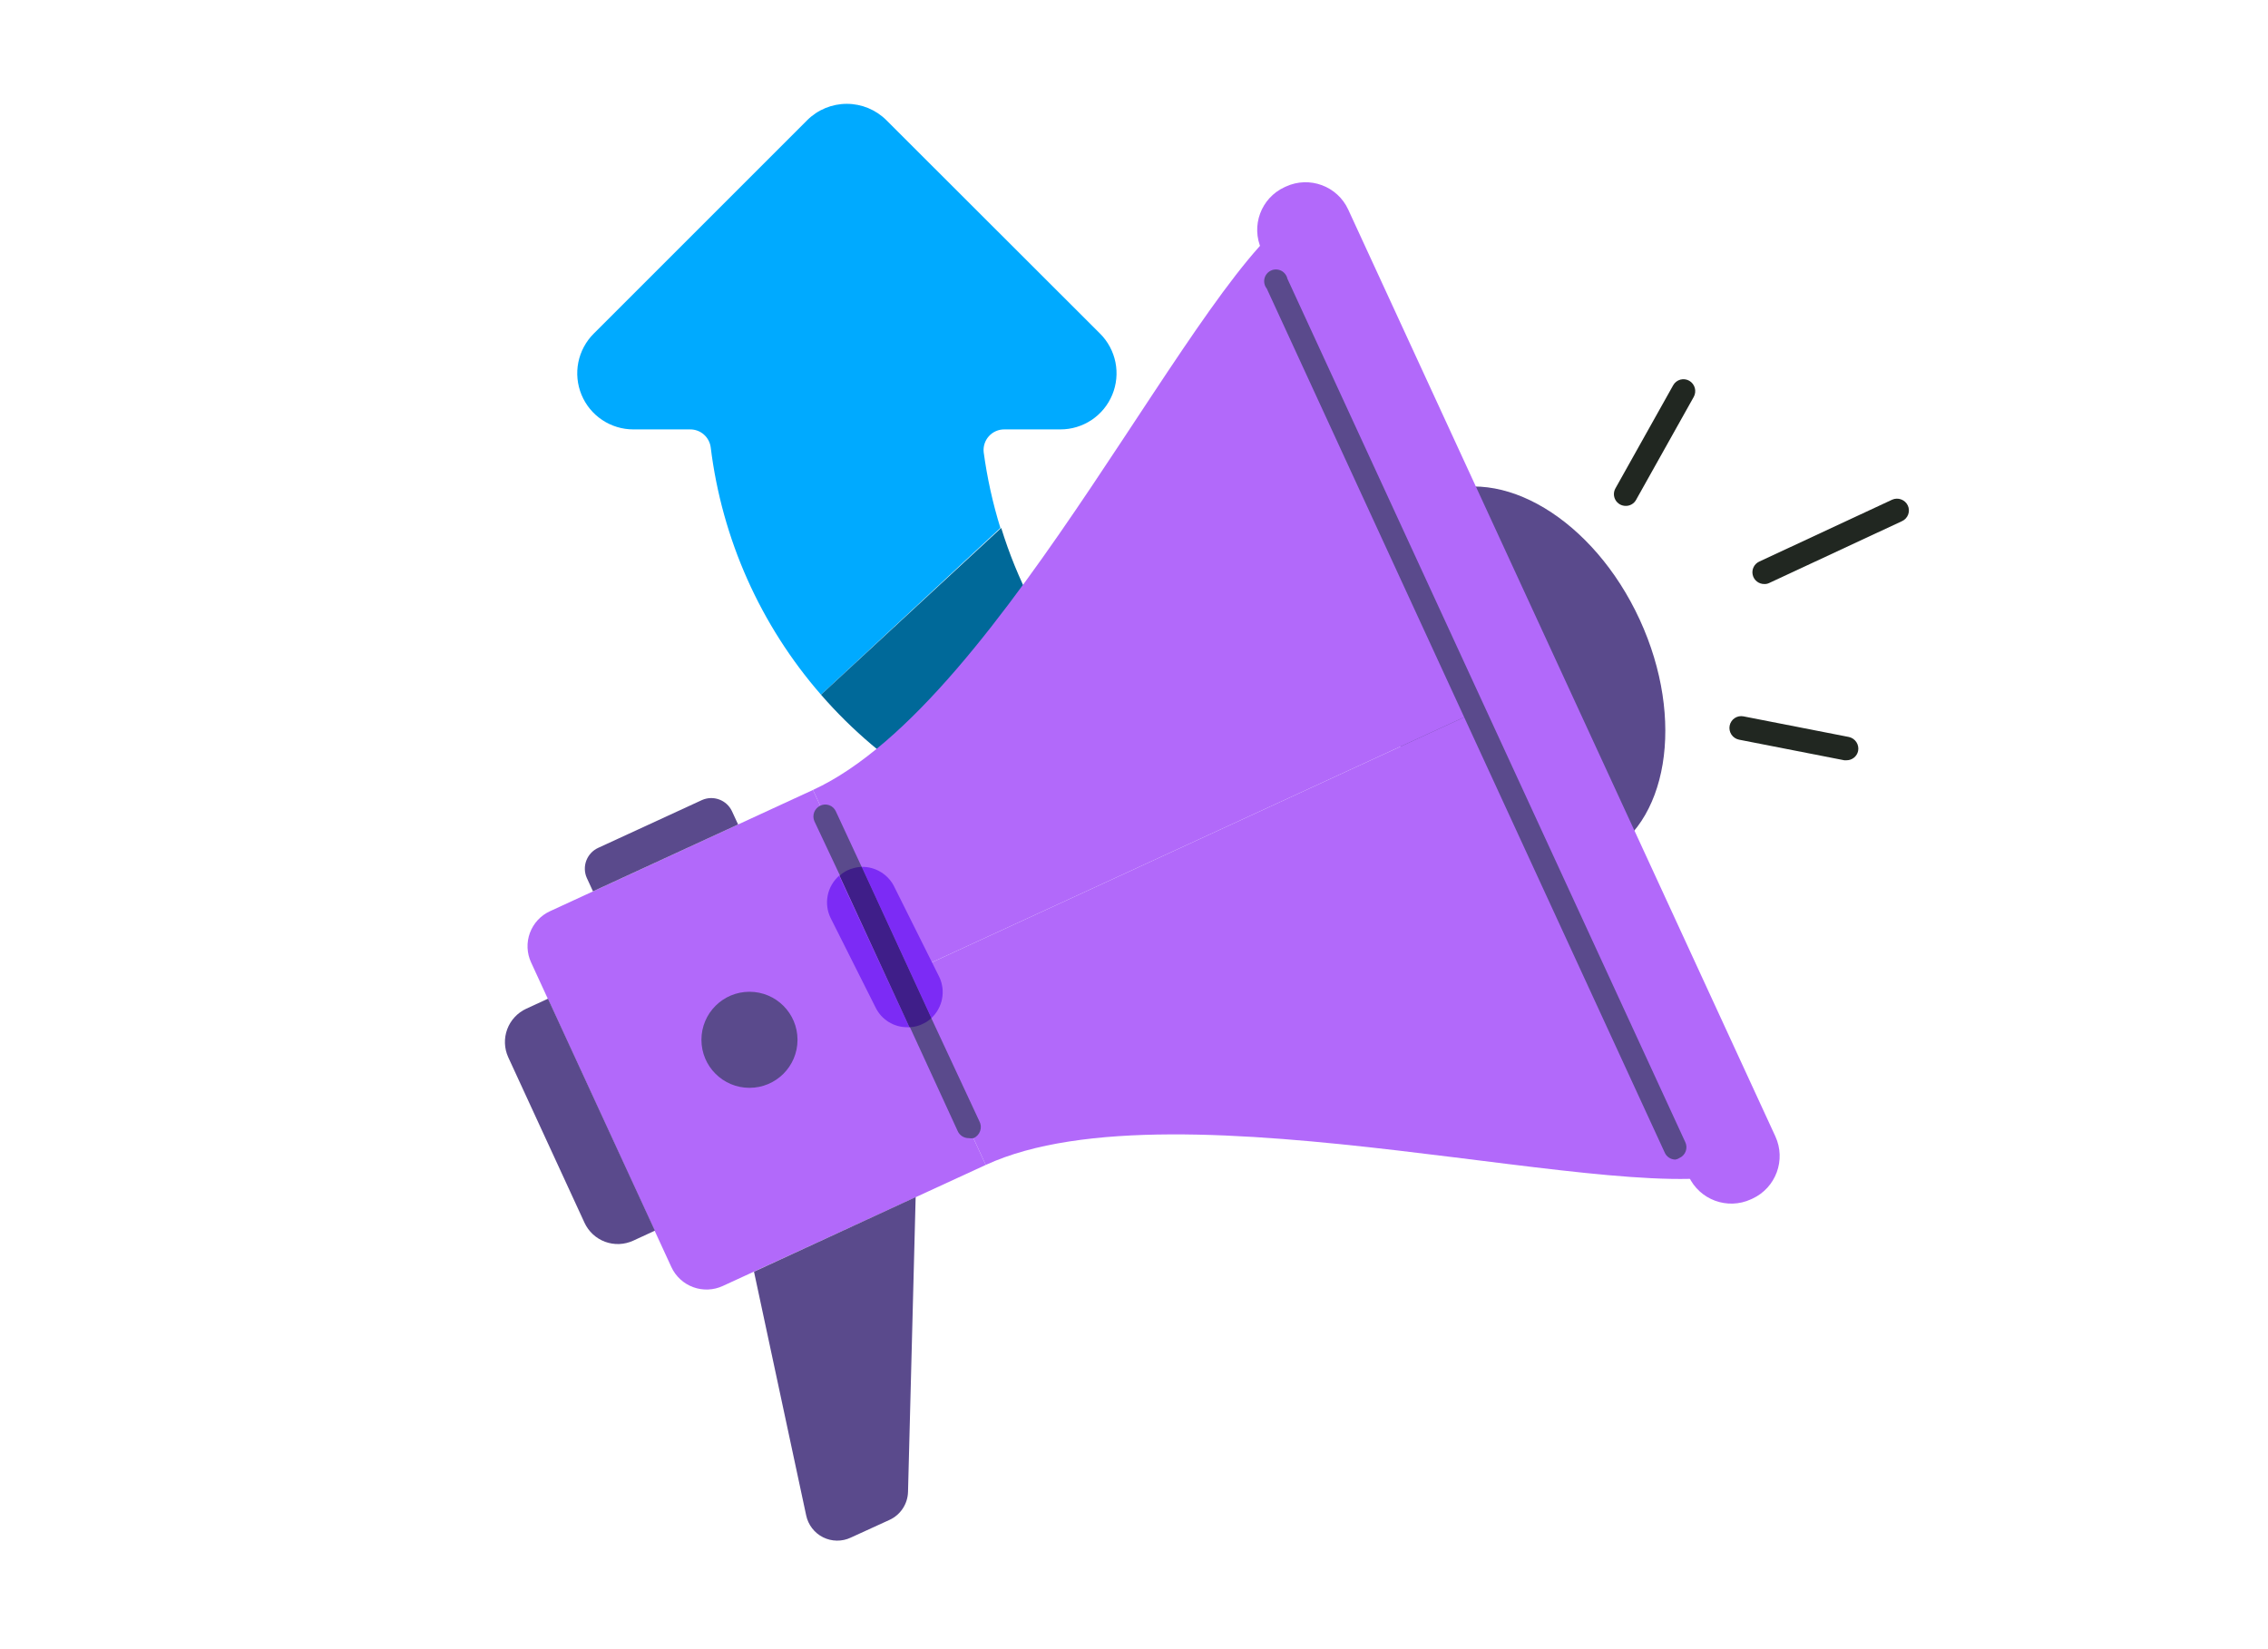 <?xml version="1.0" encoding="UTF-8"?> <svg xmlns="http://www.w3.org/2000/svg" width="110" height="80" viewBox="0 0 110 80" fill="none"> <path d="M53.8 37.84L54.5 37.78V38L53.8 37.84Z" fill="#B269FA"></path> <path d="M51.43 20.83H48.71C48.569 20.829 48.429 20.858 48.3 20.915C48.171 20.972 48.055 21.056 47.961 21.161C47.867 21.265 47.795 21.389 47.752 21.523C47.709 21.658 47.694 21.8 47.71 21.94C47.878 23.184 48.149 24.411 48.52 25.61L39.82 33.7C36.879 30.324 35.016 26.144 34.47 21.7C34.438 21.458 34.319 21.236 34.135 21.076C33.951 20.915 33.714 20.828 33.47 20.83H30.72C30.181 20.831 29.654 20.671 29.206 20.372C28.757 20.072 28.408 19.646 28.203 19.148C27.997 18.65 27.944 18.102 28.05 17.573C28.157 17.045 28.418 16.56 28.8 16.18L39.15 5.83C39.66 5.322 40.35 5.037 41.07 5.037C41.79 5.037 42.48 5.322 42.99 5.83L53.35 16.18C53.733 16.56 53.993 17.045 54.1 17.573C54.206 18.102 54.153 18.65 53.947 19.148C53.742 19.646 53.393 20.072 52.944 20.372C52.496 20.671 51.969 20.831 51.43 20.83Z" fill="#00AAFF"></path> <path d="M52.08 32.48V40.73L51.37 40.78C46.884 39.662 42.852 37.19 39.82 33.7L48.56 25.61C49.324 28.088 50.515 30.413 52.08 32.48Z" fill="#006999"></path> <path d="M77.606 41.586C80.902 40.068 81.761 34.904 79.526 30.054C77.291 25.204 72.808 22.503 69.513 24.021C66.217 25.54 65.357 30.703 67.592 35.553C69.828 40.404 74.311 43.105 77.606 41.586Z" fill="#5A4A8C"></path> <path d="M47.81 56.51L35.06 62.38C34.836 62.484 34.593 62.543 34.345 62.553C34.098 62.563 33.851 62.525 33.619 62.439C33.387 62.354 33.173 62.223 32.992 62.055C32.81 61.887 32.663 61.685 32.56 61.46L25.76 46.69C25.656 46.466 25.597 46.224 25.587 45.978C25.577 45.731 25.616 45.485 25.701 45.254C25.787 45.022 25.918 44.81 26.085 44.629C26.253 44.448 26.455 44.302 26.68 44.2L39.43 38.32L47.81 56.51Z" fill="#B269FA"></path> <path d="M25.524 48.932L26.578 48.446L31.763 59.699L30.71 60.185C30.497 60.282 30.268 60.337 30.034 60.347C29.801 60.356 29.568 60.319 29.348 60.238C29.129 60.157 28.928 60.034 28.756 59.875C28.585 59.716 28.446 59.525 28.348 59.313L24.649 51.284C24.454 50.856 24.437 50.368 24.601 49.927C24.765 49.487 25.097 49.129 25.524 48.932Z" fill="#5A4A8C"></path> <path d="M35.497 39.342L35.799 39.995L28.76 43.239L28.459 42.585C28.342 42.319 28.334 42.017 28.437 41.745C28.541 41.473 28.746 41.252 29.011 41.13L34.051 38.808C34.315 38.692 34.612 38.683 34.882 38.783C35.152 38.882 35.373 39.083 35.497 39.342Z" fill="#5A4A8C"></path> <path d="M39.43 38.32C48.77 34.02 58.23 12.73 63.13 10.19L73.86 33.48L43.62 47.41L39.43 38.32Z" fill="#B269FA"></path> <path d="M47.81 56.51C57.15 52.21 79.47 58.85 84.6 56.78L73.86 33.48L43.62 47.41L47.81 56.51Z" fill="#B269FA"></path> <path d="M36.57 61.69L39.1 73.51C39.148 73.737 39.246 73.951 39.388 74.135C39.529 74.319 39.711 74.469 39.919 74.573C40.127 74.677 40.355 74.732 40.587 74.735C40.82 74.738 41.05 74.689 41.26 74.59L43.14 73.73C43.404 73.61 43.628 73.417 43.787 73.175C43.947 72.932 44.034 72.65 44.04 72.36L44.41 58.07L36.57 61.69Z" fill="#5A4A8C"></path> <path d="M47.22 55.21C47.141 55.224 47.059 55.224 46.98 55.21C46.868 55.21 46.759 55.178 46.665 55.118C46.571 55.058 46.496 54.972 46.45 54.87L44.11 49.78L40.72 42.43L39.5 39.84C39.439 39.701 39.435 39.543 39.489 39.401C39.544 39.258 39.652 39.143 39.79 39.08C39.858 39.048 39.931 39.03 40.005 39.027C40.08 39.024 40.154 39.036 40.224 39.062C40.294 39.088 40.358 39.128 40.412 39.179C40.466 39.23 40.51 39.292 40.54 39.36L41.79 42.05L45.17 49.39L47.5 54.39C47.539 54.462 47.562 54.54 47.569 54.621C47.576 54.703 47.566 54.784 47.539 54.861C47.513 54.938 47.471 55.009 47.416 55.069C47.361 55.129 47.294 55.177 47.22 55.21Z" fill="#5A4A8C"></path> <path d="M85.57 28.33C85.439 28.332 85.311 28.288 85.209 28.206C85.106 28.125 85.035 28.011 85.007 27.883C84.978 27.755 84.995 27.621 85.054 27.504C85.113 27.387 85.21 27.294 85.33 27.24L91.77 24.24C91.908 24.178 92.065 24.173 92.207 24.226C92.349 24.278 92.465 24.384 92.53 24.52C92.562 24.588 92.58 24.662 92.583 24.737C92.586 24.813 92.575 24.888 92.548 24.959C92.522 25.029 92.483 25.094 92.431 25.149C92.38 25.204 92.319 25.249 92.25 25.28L85.81 28.28C85.736 28.317 85.653 28.334 85.57 28.33Z" fill="#212721"></path> <path d="M78.85 24.54C78.75 24.541 78.652 24.515 78.565 24.466C78.478 24.416 78.406 24.345 78.355 24.259C78.305 24.173 78.277 24.075 78.276 23.975C78.276 23.875 78.301 23.777 78.35 23.69L81.15 18.69C81.186 18.624 81.236 18.566 81.295 18.519C81.354 18.472 81.422 18.438 81.494 18.417C81.567 18.397 81.642 18.391 81.717 18.4C81.792 18.409 81.864 18.433 81.93 18.47C82.061 18.546 82.158 18.669 82.199 18.815C82.24 18.961 82.222 19.117 82.15 19.25L79.35 24.25C79.301 24.339 79.228 24.413 79.14 24.464C79.052 24.515 78.952 24.542 78.85 24.54Z" fill="#212721"></path> <path d="M89.56 36.88H89.45L84.34 35.88C84.191 35.849 84.06 35.76 83.975 35.633C83.891 35.505 83.86 35.35 83.89 35.2C83.904 35.127 83.933 35.056 83.975 34.994C84.016 34.931 84.069 34.878 84.132 34.836C84.194 34.794 84.264 34.765 84.337 34.75C84.411 34.736 84.487 34.736 84.56 34.75L89.67 35.75C89.819 35.781 89.95 35.87 90.035 35.998C90.119 36.125 90.15 36.28 90.12 36.43C90.093 36.558 90.022 36.672 89.92 36.754C89.818 36.836 89.691 36.881 89.56 36.88Z" fill="#212721"></path> <path d="M62.365 9.05L62.302 9.079C61.158 9.606 60.658 10.96 61.185 12.104L81.901 57.061C82.428 58.205 83.782 58.704 84.926 58.177L84.989 58.148C86.133 57.621 86.633 56.267 86.106 55.123L65.39 10.166C64.863 9.023 63.509 8.523 62.365 9.05Z" fill="#B269FA"></path> <path d="M81.26 56.25C81.15 56.25 81.042 56.218 80.95 56.157C80.857 56.097 80.784 56.011 80.74 55.91L61.44 14C61.386 13.933 61.348 13.855 61.328 13.771C61.309 13.687 61.308 13.6 61.327 13.516C61.346 13.432 61.384 13.354 61.437 13.287C61.491 13.219 61.559 13.165 61.636 13.128C61.714 13.09 61.799 13.071 61.885 13.072C61.971 13.072 62.056 13.092 62.133 13.129C62.211 13.167 62.278 13.222 62.331 13.29C62.385 13.357 62.422 13.436 62.44 13.52L81.74 55.41C81.772 55.478 81.79 55.552 81.793 55.627C81.796 55.703 81.784 55.778 81.758 55.849C81.733 55.919 81.693 55.984 81.641 56.039C81.59 56.094 81.529 56.139 81.46 56.17C81.4 56.21 81.332 56.237 81.26 56.25Z" fill="#5A4A8C"></path> <path d="M36.35 52.77C37.637 52.77 38.68 51.727 38.68 50.44C38.68 49.153 37.637 48.11 36.35 48.11C35.063 48.11 34.02 49.153 34.02 50.44C34.02 51.727 35.063 52.77 36.35 52.77Z" fill="#5A4A8C"></path> <path d="M44.11 49.83H44C43.682 49.831 43.369 49.742 43.099 49.574C42.828 49.406 42.611 49.166 42.47 48.88L40.29 44.54C40.121 44.2 40.07 43.813 40.144 43.44C40.218 43.068 40.414 42.73 40.7 42.48L44.11 49.83Z" fill="#7C2BF5"></path> <path d="M45.17 49.39L41.79 42.05C42.125 42.044 42.454 42.135 42.738 42.313C43.022 42.49 43.249 42.746 43.39 43.05L45.56 47.4C45.714 47.73 45.76 48.101 45.689 48.459C45.619 48.816 45.437 49.142 45.17 49.39Z" fill="#7C2BF5"></path> <path d="M45.17 49.39C45.058 49.497 44.93 49.585 44.79 49.65C44.58 49.762 44.347 49.824 44.11 49.83L40.72 42.48C40.827 42.379 40.948 42.295 41.08 42.23C41.302 42.123 41.544 42.061 41.79 42.05L45.17 49.39Z" fill="#3F1E89"></path> </svg> 